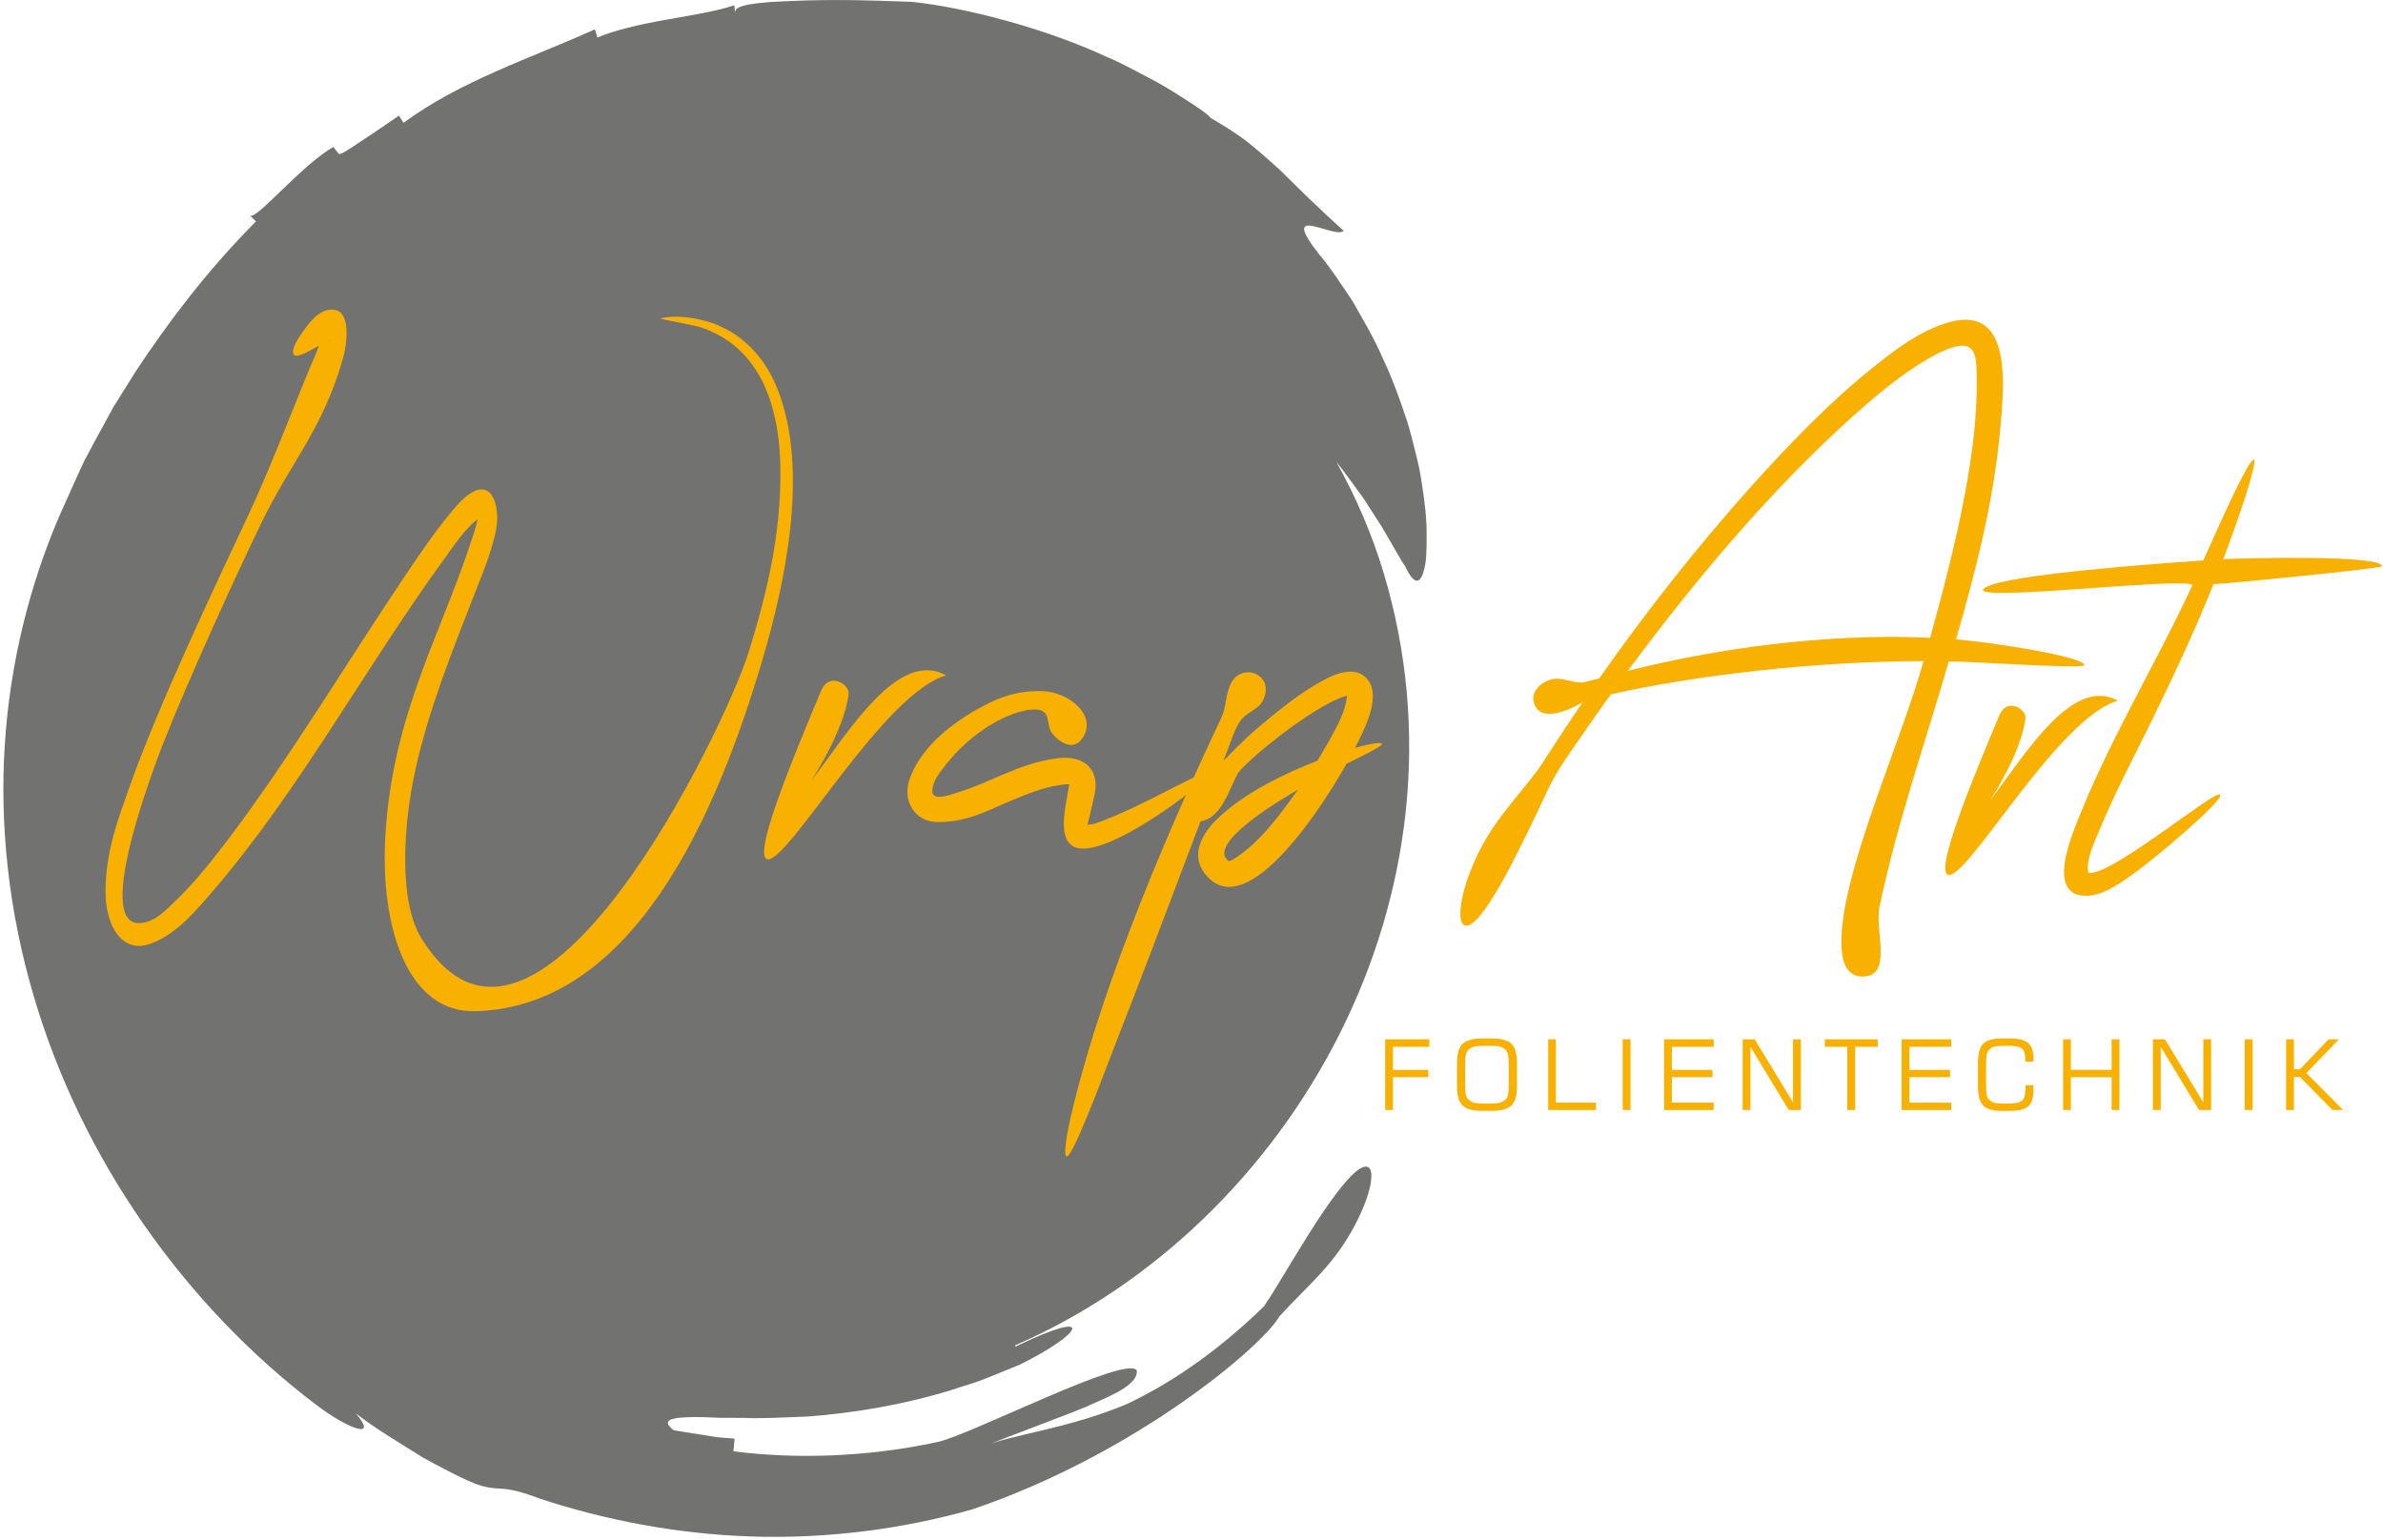 <?xml version="1.0" encoding="UTF-8"?>
<!DOCTYPE svg PUBLIC "-//W3C//DTD SVG 1.1//EN" "http://www.w3.org/Graphics/SVG/1.1/DTD/svg11.dtd">
<!-- Creator: CorelDRAW 2021.5 -->
<svg xmlns="http://www.w3.org/2000/svg" xml:space="preserve" width="250.472mm" height="161.925mm" version="1.1" style="shape-rendering:geometricPrecision; text-rendering:geometricPrecision; image-rendering:optimizeQuality; fill-rule:evenodd; clip-rule:evenodd"
viewBox="0 0 25047.22 16192.5"
 xmlns:xlink="http://www.w3.org/1999/xlink"
 xmlns:xodm="http://www.corel.com/coreldraw/odm/2003">
 <defs>
  <style type="text/css">
   <![CDATA[
    .fil0 {fill:#727271}
    .fil1 {fill:#F9B101}
   ]]>
  </style>
 </defs>
 <g id="Ebene_x0020_1">
  <path class="fil0" d="M4451.3 15327.4c83.28,46.46 168.37,89.75 252.72,134.34 169.69,87.67 278.51,136.57 359.55,160.34 82.25,21.12 133.12,24.38 183.72,27.62 50.67,3.24 100.96,6.41 182.1,26.11 40.67,10.52 88.89,24.48 148.86,44.99 60.07,21.89 131.71,47.56 220.39,74.78 708.44,220.29 1456.55,347.06 2206.58,360.44 750.07,13.35 1499.28,-85.53 2212.69,-286.91 1721.3,-583.76 3050.31,-1716.01 3228.56,-2027.97 307.92,-338.43 567.98,-531.61 794.17,-959.5 165.88,-312.78 214.35,-572.01 139.79,-611.43 -160.93,-79.97 -649.37,743.44 -790.37,973.48 -145.15,237.73 -222.65,369.17 -303.34,488.44 -401.87,393.71 -899.28,774.06 -1442.77,1029.12 -621.72,262.04 -1242.83,327.39 -1473.06,436.61 154.43,-72.86 968.67,-364.4 1119.41,-441.82 212.39,-91.65 475.91,-208.17 457.89,-347.66 -100.79,-171.52 -1752.86,680.44 -2095.64,752.29 -731.32,158.14 -1488.8,181.44 -2143.47,97.36 0.04,0.01 8.08,-88.91 12.1,-133.27l-160.27 -12.76c-54.14,-6.59 -106.64,-16.12 -160.67,-24.18l-318.34 -50.39c-141.88,-109.89 -31.28,-137.78 231.62,-139.9 67.08,0.2 142.06,2.78 225.11,7.45 83.17,3.33 176.56,-0.37 274.89,1.69 199.06,8.64 424.61,-4.65 666.3,-14.05 483.4,-34.11 1028.08,-125.72 1529.38,-281.62 124.34,-42.52 250.46,-75.67 367.06,-124.31 116.56,-47.56 231.6,-94.05 341.03,-139 683.89,-336.75 803.54,-601.95 -42.88,-190.65l-5.66 -12.43c2927.65,-1274.23 4883.63,-4762.16 3874.88,-8119.76 -121.76,-406.53 -290.2,-797.15 -496.08,-1167.1 17.26,21.27 34.42,42.96 51.6,64.77 77.95,105.99 158.61,212.25 232.59,316.8 69.55,107.98 135.44,211.01 195.42,304 112.74,190.72 195.66,346.72 244.35,413.29 95.13,203.89 159.74,184.7 199.09,22.73 22.16,-77.93 25.44,-204.58 24.41,-359.05 1.93,-156.65 -18.56,-338.02 -50.89,-539.78 -13.92,-102.24 -36.04,-205.91 -63.34,-312.42 -27.23,-106.3 -52.59,-219.19 -87.74,-329.24 -71.77,-219 -152.21,-448.4 -254.62,-661.84 -93.51,-220.63 -213.71,-419.28 -322.17,-611.39 -121.75,-180.71 -233.28,-354.38 -348.37,-488.1 -218.28,-278.22 -183.05,-320.24 -76.59,-302.13 106.56,17.86 283.92,98.32 331.92,51.91 -273.09,-247.02 -467.65,-440.51 -666.05,-636.56 -102.37,-93.09 -206.19,-185.94 -323.42,-280.99 -117.3,-94.39 -255.88,-180.75 -415.7,-274.2 6.48,-11.21 -104.97,-95.06 -297.92,-215.33 -97.01,-61.13 -210.85,-134.23 -346.93,-202.83 -134.67,-68.9 -280.25,-153.8 -443.82,-220.78 -640.63,-298.51 -1489.4,-520.45 -2048.01,-577.46 0.08,-0.03 -94.13,-3.08 -328.78,-11.01 -234.8,-5.84 -608.45,-19.8 -1164.36,13.89 -371.25,27.85 -364.9,79.74 -360.41,122.04 -4.81,-44.38 -4.85,-44.38 -9.72,-88.89 -179.99,62.48 -452.31,104.65 -724.93,153.52 -272.49,47.9 -543.17,112.14 -714.15,185.29 -12.87,-42.9 -12.95,-42.91 -25.86,-85.66 -682.36,307.22 -1410.15,540.11 -2011.52,982.61 -24.34,-37.39 -24.38,-37.35 -48.58,-75.01 -154.87,105.37 -308.51,211.74 -426.51,287.48 -116.21,78.08 -192.99,130.42 -207.6,111.98 -27.41,-35.23 -27.49,-35.19 -55.04,-70.43 -337.16,191.48 -817.9,780.85 -877.65,720 31.77,31.2 31.77,31.2 63.66,62.68 -526.49,532.93 -919.55,1058.15 -1256.32,1566.14 -81.11,129.48 -160.77,256.18 -239.2,381.4 -71.01,130.09 -140.88,258.41 -209.99,385.26 -34.1,63.96 -68.11,127.67 -101.9,190.93 -30.04,65.54 -59.9,130.86 -89.64,196.04 -58.49,131.11 -116.93,261.68 -175.33,392.24 -300.26,703.44 -511.17,1515.32 -567.02,2386.66 -57.37,873.14 48.23,1780.63 302.24,2640.2 505.36,1725.38 1594,3259.5 2973.32,4305 309.19,234.82 666.36,384.66 413.28,87.18 148.23,116.09 308.77,217.71 470.29,318.02l241.66 150.69z"/>
  <path class="fil1" d="M19354.39 9905.38c0,-741.81 621.62,-2083.93 863.73,-2955.49 -1142.13,3.38 -2370.34,145.12 -3286.42,349.23 -72.54,99.55 -140.03,195.69 -202.44,285.14 -475.76,683.23 -353.74,509.59 -643.92,1105.15 -118.08,241.26 -524.68,1103.32 -691.68,1039.25 -77.62,-32.07 -54.02,-293.61 80.98,-619.16 183.87,-445.41 423.46,-661.34 696.78,-1025.77 42.12,-59.04 220.45,-345.95 461.7,-698.55 -129.91,72.53 -443.7,227.71 -511.19,1.67 -30.36,-96.14 48.92,-205.83 178.83,-242.91 107.97,-30.41 199.08,28.63 320.53,32 25.32,-1.65 91.1,-18.51 187.3,-43.84 477.41,-678.2 1015.59,-1369.89 1609.43,-2031.23 389.74,-433.58 838.47,-900.88 1317.6,-1277.13 204.16,-160.27 425.11,-327.28 696.78,-420.04 715.29,-241.25 639.39,598.87 590.46,1120.18 -74.24,798 -268.22,1508.27 -462.26,2198.25 382.93,30.41 1361.48,183.92 1346.28,271.65 -8.46,40.47 -1093.2,-35.43 -1412.07,-40.51l-8.46 0 -3.38 0c-193.98,686.66 -546.51,1701.39 -728.78,2584.32 -52.06,252.4 150.38,739.88 -188.89,728.79 -173.59,-5.66 -210.91,-192.33 -210.91,-361zm1160.65 -6250.31c-92.76,28.63 -182.21,77.56 -274.98,131.57 -271.59,161.99 -517.93,369.45 -749.07,575.33 -892.48,799.65 -1690.42,1759.57 -2382.11,2690.86 872.19,-221.02 2053.12,-401.51 3178.4,-347.56 133.28,-480.79 264.85,-983.52 361.05,-1489.69 79.27,-418.38 146.77,-885.68 124.82,-1373.27 -10.11,-188.96 -86.02,-242.91 -258.11,-187.24zm145.11 2680.75c-1.71,5.03 -38.8,133.28 -109.67,384.66 0,0 1.65,0 1.65,0 65.85,-231.14 108.02,-384.66 108.02,-384.66zm-1076.34 3728.11c1.71,1.72 1.71,3.37 1.71,1.72 0,0 0,0 -1.71,-1.72z"/>
  <path class="fil1" d="M21015.81 7518.42c80.99,-192.32 283.42,-60.73 273.31,30.37 -40.49,366.08 -374.52,870.5 -374.52,870.5 384.63,-506.11 870.5,-1315.88 1346.23,-1052.7 -617.45,172.07 -1546.99,1820.29 -1771.37,1832.09 -182.2,10.12 261.49,-1051.01 526.35,-1680.26z"/>
  <path class="fil1" d="M23368.7 5878.54c172.39,-9.97 1689,-49.17 1666.32,75.91 -3.75,20.64 -1601.34,180.96 -1769.23,187.27 -190.64,475.75 -404.9,932.95 -639.4,1413.76 -190.63,389.71 -396.46,776.05 -563.48,1180.95 -52.29,128.22 -140.02,305.36 -113.04,438.64 0,0 10.13,3.37 23.63,3.37 283.43,-18.56 1312.54,-882.33 1361.46,-823.28 45.55,53.98 -698.44,684.94 -931.26,845.22 -124.84,87.72 -355.97,264.86 -566.85,205.82 -246.31,-77.61 -118.09,-475.76 -20.25,-727.13 342.48,-882.34 845.23,-1698.88 1228.19,-2528.91 -121.27,-87.71 -2483.72,201.93 -2174.69,24.21 242.71,-139.57 1879.93,-254.92 2289.41,-282.33 767.46,-1744.47 592.82,-1036.58 209.19,-13.5z"/>
  <path class="fil1" d="M14559.37 11669.84l0 -743.13 464.07 0 0 78.7 -382.29 0 0 243.28 370.88 0 0 75.64 -370.88 0 0 345.51 -81.78 0zm1092.47 -674.65l-45.99 0c-52.13,0 -89.11,2.89 -110.74,8.52 -21.64,5.62 -40.2,15.16 -55.88,28.45 -14.65,12.61 -24.87,29.65 -30.83,51.12 -5.97,21.45 -9.04,58.25 -9.04,110.4l0 210.55c0,51.97 3.07,88.44 9.04,109.56 5.96,21.12 16.18,37.99 30.83,50.6 15.68,13.29 34.24,22.83 55.88,28.46 21.63,5.6 58.61,8.51 110.74,8.51l45.99 0c52.15,0 89.28,-2.91 111.27,-8.51 21.96,-5.63 40.71,-15.17 56.39,-28.46 14.3,-12.28 24.36,-28.8 30.15,-49.41 5.79,-20.62 8.69,-57.42 8.69,-110.75l0 -211.42c0,-52.29 -3.07,-89.09 -9.03,-110.56 -5.97,-21.47 -16.19,-38.51 -30.84,-51.12 -15.33,-12.94 -33.73,-22.15 -55.36,-27.76 -21.64,-5.45 -58.79,-8.18 -111.27,-8.18zm-337.31 177.18c0,-95.07 19.59,-161.17 58.95,-198.64 39.17,-37.48 108.85,-56.23 209.03,-56.23l93.71 0c101.19,0 171.04,18.4 209.89,55.38 38.66,36.96 58.09,103.58 58.09,199.49l0 251.81c0,95.4 -19.76,161.68 -59.12,198.98 -39.35,37.31 -109.03,55.88 -208.86,55.88l-93.71 0c-100.18,0 -169.86,-18.57 -209.03,-55.88 -39.36,-37.3 -58.95,-103.58 -58.95,-198.98l0 -251.81zm957.89 497.47l0 -743.13 80.74 0 0 665.46 421.16 0 0 77.67 -501.9 0zm783.1 0l0 -743.13 82.79 0 0 743.13 -82.79 0zm435.21 0l0 -743.13 521.31 0 0 78.7 -439.53 0 0 243.28 427.11 0 0 75.64 -427.11 0 0 267.84 439.53 0 0 77.67 -521.31 0zm826.04 0l0 -743.13 126.76 0 402.73 663.23 0 -663.23 81.78 0 0 743.13 -126.76 0 -402.73 -664.26 0 664.26 -81.78 0zm863.5 -664.43l0 -78.7 556.09 0 0 78.7 -237.16 0 0 664.43 -82.81 0 0 -664.43 -236.12 0zm807.47 664.43l0 -743.13 521.31 0 0 78.7 -439.53 0 0 243.28 427.11 0 0 75.64 -427.11 0 0 267.84 439.53 0 0 77.67 -521.31 0zm802.53 -497.63c0,-95.24 18.22,-161.52 54.69,-198.83 36.45,-37.3 100.69,-55.88 193.02,-55.88l86.89 0c91.48,0 155.7,16.03 192.69,48.21 36.96,32.21 55.36,86.72 55.36,163.72l0 32.37 -84.85 0 0 -20.44c0,-56.21 -11.41,-94.55 -34.41,-115.16 -22.99,-20.62 -67.97,-31.01 -134.93,-31.01l-57.41 0c-44.81,0 -77.51,2.73 -98.14,8.18 -20.44,5.61 -37.48,14.82 -51.1,27.76 -13.64,12.61 -23.18,29.13 -28.8,49.59 -5.44,20.44 -8.18,57.76 -8.18,111.93l0 211.58c0,53.84 2.74,90.99 8.18,111.6 5.62,20.44 15.16,36.98 28.8,49.57 13.62,12.96 30.15,22.15 49.74,27.78 19.43,5.46 52.65,8.18 99.5,8.18l57.41 0c68.67,0 114.33,-10.74 136.97,-32.37 22.5,-21.64 33.92,-63.22 33.92,-124.37 0,-9.38 -0.19,-16.53 -0.35,-21.47 -0.17,-4.95 -0.33,-9.71 -0.68,-13.97l84.33 0 0 48.89c0,82.63 -17.88,140.22 -53.67,172.42 -35.77,32.37 -100.68,48.55 -194.38,48.55l-86.89 0c-92.33,0 -156.57,-18.74 -193.02,-56.05 -36.47,-37.31 -54.69,-103.58 -54.69,-198.81l0 -251.97zm894.53 497.63l0 -743.13 81.78 0 0 320.97 428.3 0 0 -320.97 81.78 0 0 743.13 -81.78 0 0 -344.48 -428.3 0 0 344.48 -81.78 0zm944.27 0l0 -743.13 126.75 0 402.74 663.23 0 -663.23 81.78 0 0 743.13 -126.76 0 -402.74 -664.26 0 664.26 -81.77 0zm964.7 0l0 -743.13 82.79 0 0 743.13 -82.79 0zm435.22 0l0 -743.13 81.78 0 0 314.83 63.37 0 301.55 -314.83 108.36 0 -342.45 354.87 386.4 388.26 -112.28 0 -341.58 -348.39 -63.37 0 0 348.39 -81.78 0z"/>
  <path class="fil1" d="M3457.78 3582.72c5.35,1.78 9.34,1.78 14.69,0 6.67,-1.76 7.99,-1.76 6.67,-3.55 -2.68,0 -8.01,0 -14.69,1.79 -2.66,0 -4,1.76 -6.67,1.76zm-715.18 1924.53c-244.18,505.61 -748.54,1598.73 -1038.09,2335.78 -60.03,154.89 -727.2,1876.44 -238.84,1862.22 162.78,-5.35 286.87,-145.99 396.3,-251.04 200.13,-194.05 381.59,-425.49 557.72,-658.71 649.82,-865.23 1232.9,-1842.64 1850.69,-2761.28 149.42,-220.76 297.54,-439.74 462.99,-639.14 74.72,-89 150.78,-185.13 257.52,-233.22 208.15,-92.57 269.53,217.21 217.49,436.19 -53.38,238.55 -142.77,446.85 -222.82,651.6 -225.5,578.59 -484.35,1217.73 -623.12,1860.43 -118.75,544.77 -181.46,1363.73 72.05,1762.51 1195.54,1919.18 3188.98,-2225.39 3433.15,-3012.29 177.46,-569.72 344.23,-1217.75 334.89,-1931.64 -10.66,-851 -333.56,-1322.78 -840.59,-1488.36 -86.74,-28.49 -417.64,-81.89 -417.64,-92.57 0,0 149.44,-49.85 429.66,16.01 353.58,81.91 640.46,332.93 795.23,719.27 345.57,861.66 76.06,2070.5 -156.11,2855.61 -484.35,1639.69 -1353,3638.97 -3006.18,3692.38 -728.52,28.5 -1016.74,-897.28 -955.35,-1865.77 80.05,-1265.8 589.75,-2109.67 905.98,-3090.62 20.02,-60.53 50.7,-142.44 60.03,-215.43 -132.07,105.05 -238.82,265.28 -344.22,411.26 -824.61,1134.06 -1531.77,2444.37 -2423.08,3482.29 -186.81,217.21 -390.98,466.44 -660.48,566.14 -302.89,115.73 -483.03,-179.8 -480.36,-551.89 1.34,-429.06 142.77,-781.56 249.51,-1087.77 305.57,-870.58 959.36,-2241.42 1258.25,-2878.78 193.47,-413.03 421.63,-996.98 611.11,-1465.19 36.01,-92.59 88.06,-195.84 124.09,-300.89 -105.42,58.75 -238.85,138.87 -268.2,90.81 -18.68,-32.06 13.34,-119.28 94.74,-231.44 65.36,-92.59 168.11,-240.36 309.56,-238.57 206.81,-3.57 162.78,352.5 113.41,523.41 -210.83,737.05 -545.72,1078.87 -859.29,1728.69z"/>
  <path class="fil1" d="M8631.59 7260.86c85.46,-202.95 299.08,-64.09 288.4,32.06 -42.71,386.32 -395.23,918.64 -395.23,918.64 405.91,-534.1 918.64,-1388.65 1420.69,-1110.93 -651.6,181.59 -1632.54,1920.96 -1869.32,1933.42 -192.27,10.7 275.94,-1109.13 555.46,-1773.19z"/>
  <path class="fil1" d="M10843.58 7460.26c-37.39,1.78 -80.1,10.68 -131.74,24.93 -304.43,90.78 -594.63,325.79 -779.77,566.14 -56.98,74.78 -137.09,169.13 -131.76,274.16 8.92,106.83 222.55,17.81 288.42,-1.78 336.47,-105.03 617.76,-293.76 1004.1,-348.94 277.73,-44.5 461.1,92.57 416.6,357.85 -3.57,21.36 -62.32,268.83 -78.34,338.25 58.74,0 115.73,-26.7 169.12,-46.28 448.65,-167.36 1103.8,-567.93 1137.64,-510.95 23.14,35.61 -795.82,692.54 -1244.45,794.02 -446.85,103.25 -293.75,-404.13 -254.58,-662.28 -23.14,-3.56 -62.32,3.55 -105.05,8.9 -179.81,26.71 -348.93,97.92 -507.38,163.8 -226.11,92.56 -450.42,226.09 -761.98,224.3 -247.47,5.35 -395.24,-226.09 -295.54,-475.34 131.74,-336.47 459.33,-580.37 751.3,-737.05 192.27,-105.03 380.99,-170.91 639.14,-163.78 265.26,5.33 591.05,256.36 411.25,503.83 -97.92,135.31 -252.8,19.58 -315.11,-65.88 -67.67,-90.8 8.89,-261.71 -211.87,-243.9z"/>
  <path class="fil1" d="M13275.54 7362.34c-44.52,92.57 -146,112.17 -224.32,197.62 -76.56,96.14 -108.6,231.44 -190.51,434.39 48.07,-39.17 156.68,-169.13 363.2,-345.39 185.15,-156.66 434.39,-363.17 681.85,-494.91 99.7,-55.2 286.64,-142.42 418.38,-56.97 245.69,172.68 -3.56,605.3 -81.89,765.53 176.24,-49.85 279.51,-60.53 284.84,-42.72 7.13,23.14 -236.77,142.42 -373.86,210.06 -183.37,329.36 -1041.48,1737.61 -1490.12,1153.65 -192.28,-249.23 58.75,-518.07 194.05,-632 272.38,-236.79 639.14,-416.6 989.86,-553.68 44.5,-73 87.24,-145.99 128.17,-218.98 72.99,-135.31 167.36,-290.19 183.37,-464.66 -42.72,8.89 -90.78,30.25 -144.2,55.18 -308,147.77 -834.97,559.03 -998.75,753.08 -99.7,174.48 -170.91,477.13 -397.02,512.73 -448.63,1185.69 -576.82,1525.72 -934.67,2444.37 -81.89,208.29 -409.46,1096.68 -473.56,1078.87 -32.04,-8.9 -8.89,-206.51 71.21,-530.52 332.93,-1361.95 1014.78,-2937.54 1561.35,-4094.74 42.72,-90.8 40.95,-236.78 90.78,-340.03 117.52,-243.9 473.58,-103.27 341.84,169.12zm-1048.62 2310.85c-5.33,17.81 -12.46,33.82 -17.79,49.85 5.33,-14.25 10.68,-30.26 17.79,-49.85zm1965.48 -2362.48c0,0 -1.78,0 -1.78,0 0,1.78 1.78,0 1.78,0zm-550.11 991.64c-154.9,89.02 -977.41,571.47 -726.38,751.3 32.04,-7.13 62.31,-28.49 89.02,-46.29 254.58,-172.69 455.75,-452.2 637.36,-705.01z"/>
 </g>
</svg>

